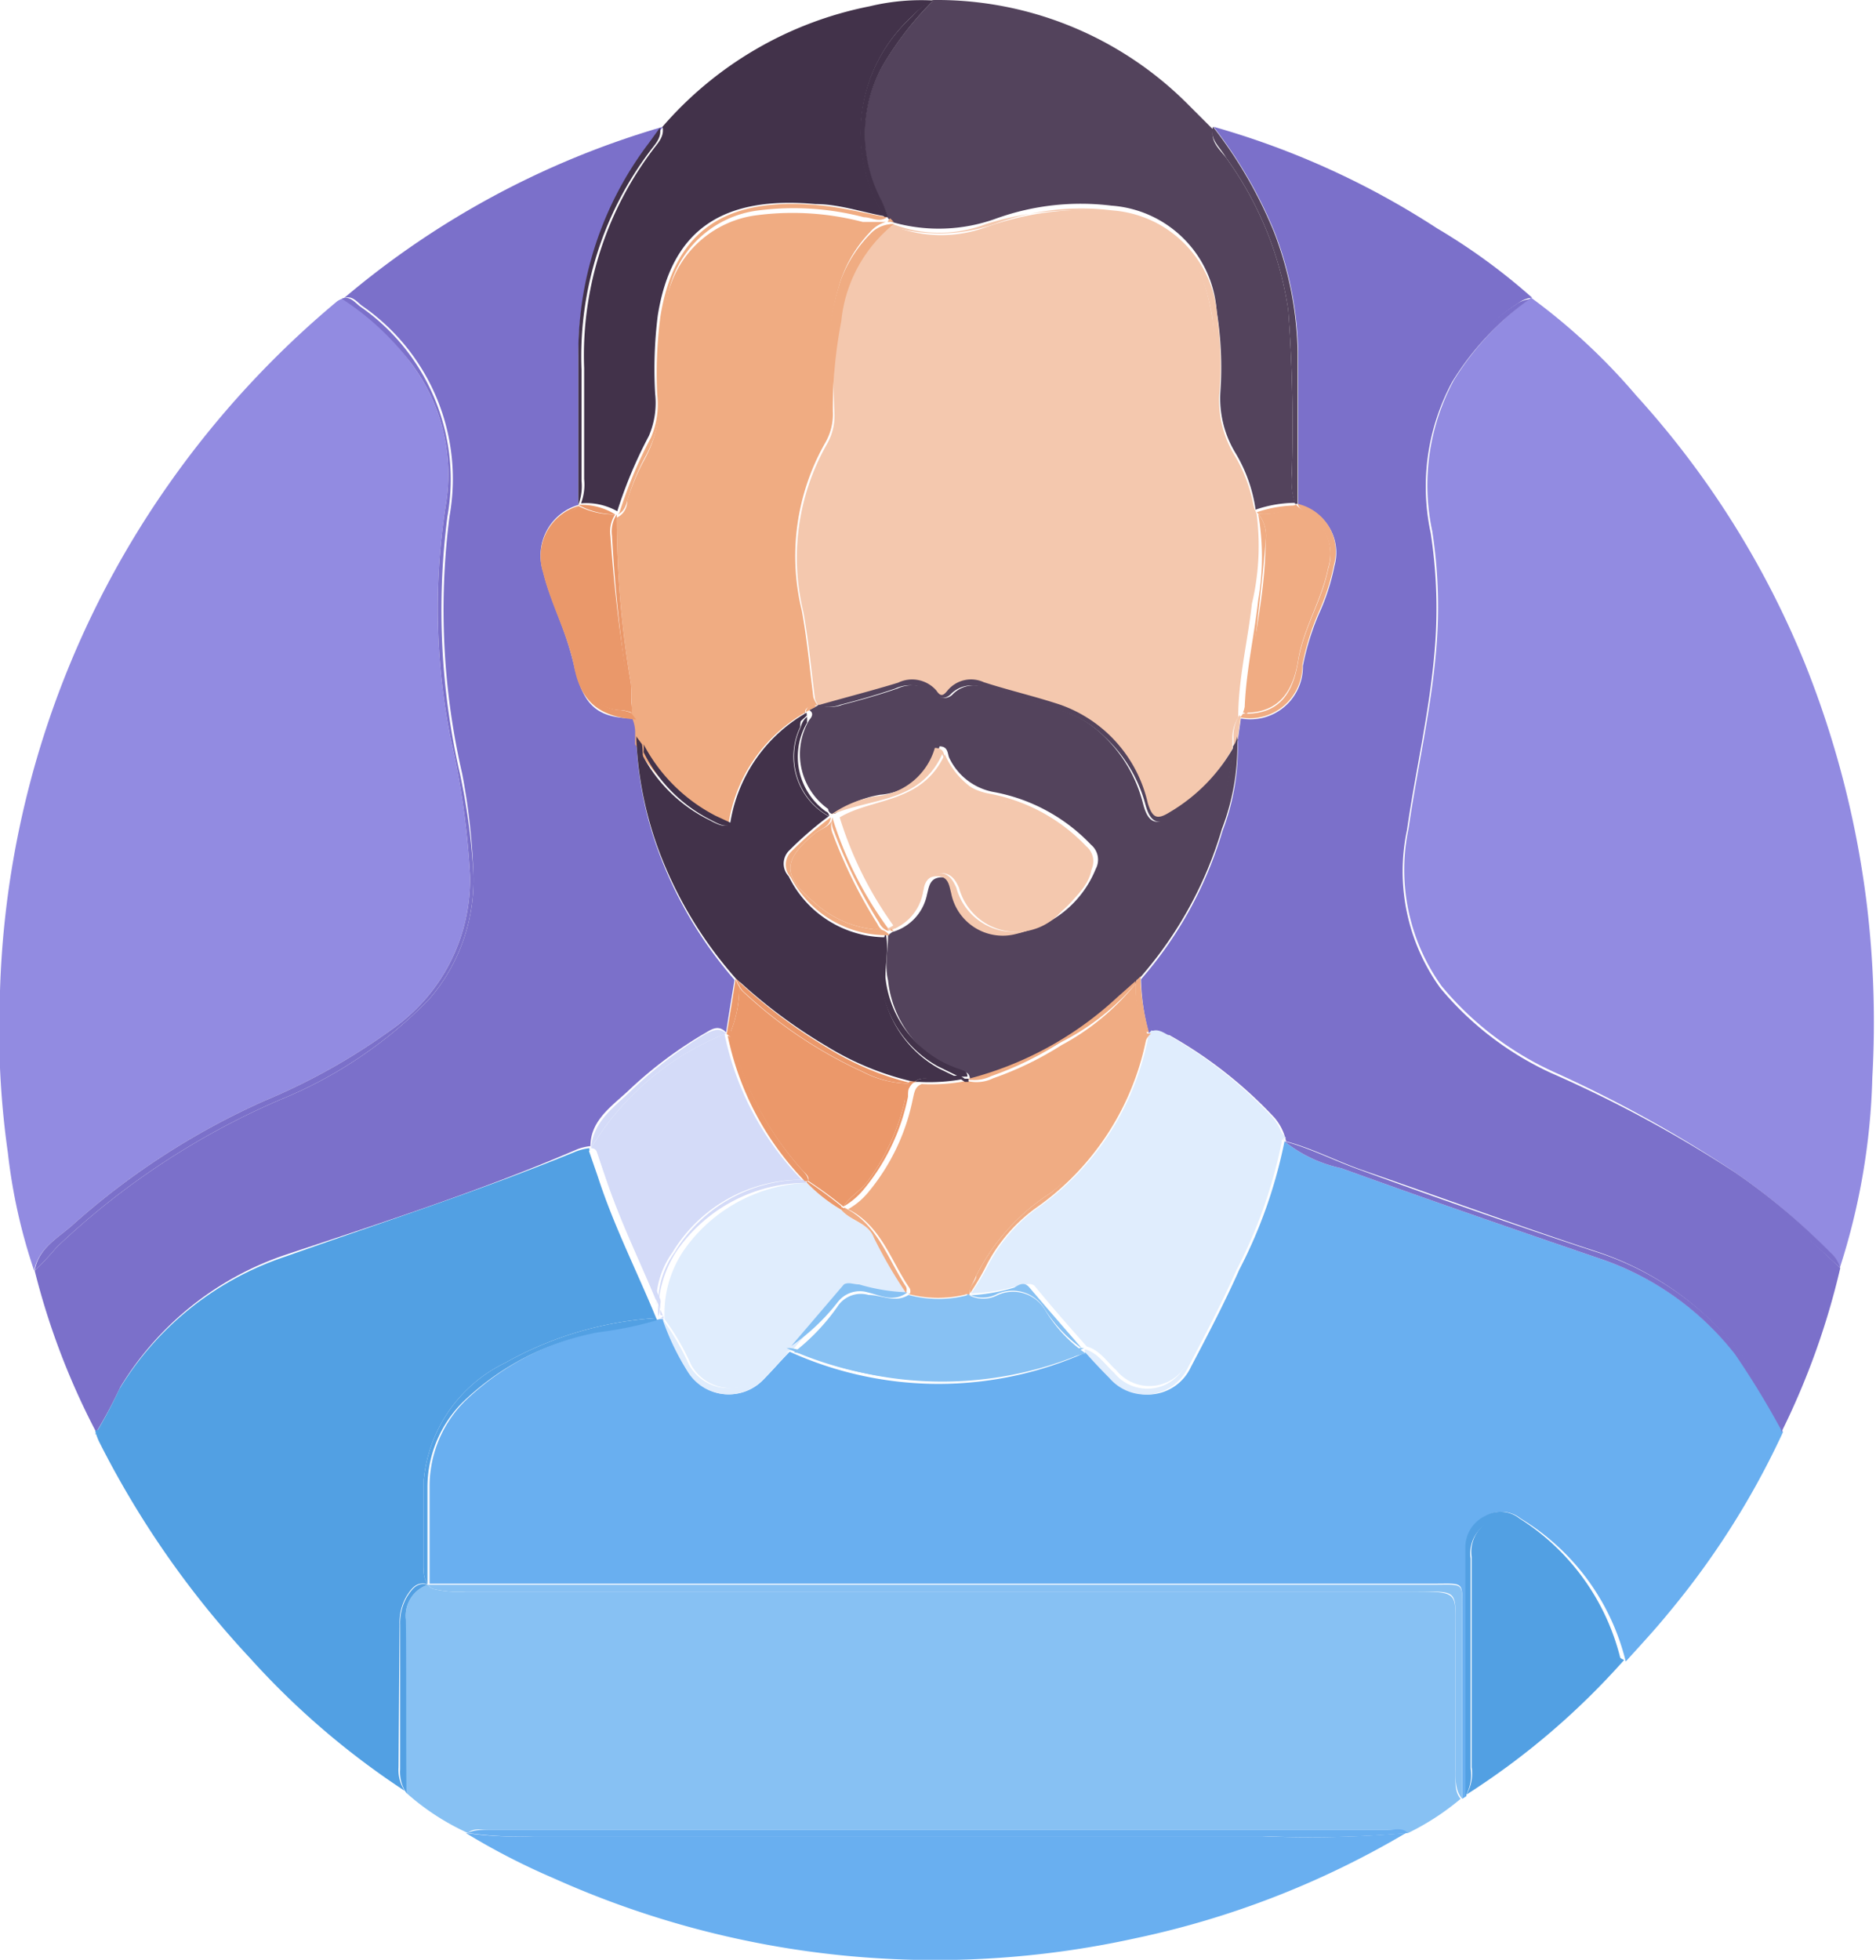 <svg xmlns="http://www.w3.org/2000/svg" viewBox="0 0 35.68 37.26"><defs><style>.cls-1{fill:#f6f6f6;}.cls-2{fill:#69aff0;}.cls-3{fill:#928be1;}.cls-4{fill:#87c1f3;}.cls-5{fill:#7b70ca;}.cls-6{fill:#52a0e3;}.cls-7{fill:#53435c;}.cls-8{fill:#42324a;}.cls-9{fill:#e0edfd;}.cls-10{fill:#d4dbf8;}.cls-11{fill:#f4c8ae;}.cls-12{fill:#f0ac83;}.cls-13{fill:#f0ac82;}.cls-14{fill:#eb986a;}.cls-15{fill:#ea986a;}</style></defs><title>Recurso 137</title><g id="Capa_2" data-name="Capa 2"><g id="Capa_1-2" data-name="Capa 1"><path class="cls-1" d="M13.82,19.66h0v0h0Z"/><polygon class="cls-1" points="24.42 21.7 24.43 21.7 24.42 21.69 24.42 21.69 24.42 21.69 24.42 21.7"/><path class="cls-1" d="M21.85,19.65Z"/><path class="cls-2" d="M30.43,23.93c-1.64-.56-3.29-1.13-4.92-1.72a2.57,2.57,0,0,1-1.08-.51h0a9.21,9.21,0,0,1-.86,2.44c-.28.63-.6,1.24-.92,1.85a.9.9,0,0,1-1.5.21c-.16-.16-.32-.33-.47-.5h0a6.86,6.86,0,0,1-5.66,0h0c-.18.18-.34.37-.52.55a.91.91,0,0,1-1.41-.17,4.79,4.79,0,0,1-.48-1h0l-.07,0h0a7,7,0,0,1-1.12.23,5.06,5.06,0,0,0-2.59,1.34,2.29,2.29,0,0,0-.66,1.6v1.86H27.27c.6,0,.54-.06.54.55V34.2h0l.08-.05c0-1.57,0-3.15,0-4.72a.66.66,0,0,1,.38-.61.58.58,0,0,1,.65.05,4.39,4.39,0,0,1,2,2.72c.28-.31.56-.61.82-.93a15.53,15.53,0,0,0,2.17-3.43h0a16.23,16.23,0,0,0-.9-1.48A5.48,5.48,0,0,0,30.43,23.93Z"/><path class="cls-3" d="M1.38,23.29a14.07,14.07,0,0,1,3.67-2.37,11.91,11.91,0,0,0,2.39-1.34,3.48,3.48,0,0,0,1.5-2.92,15,15,0,0,0-.36-2.57,12.7,12.7,0,0,1-.09-4.56,3.52,3.52,0,0,0-.66-2.61A5.11,5.11,0,0,0,6.54,5.67h0a.39.39,0,0,0-.13.06A18,18,0,0,0,3.2,9.22,17.67,17.67,0,0,0,0,18.84a16.7,16.7,0,0,0,.15,3.08,10.68,10.68,0,0,0,.5,2.24C.73,23.73,1.1,23.54,1.38,23.29Z"/><path class="cls-3" d="M34.33,12.62a17.18,17.18,0,0,0-3.21-5.1,11.71,11.71,0,0,0-2-1.86,5.37,5.37,0,0,0-1.47,1.57,4.2,4.2,0,0,0-.41,2.87,9.38,9.38,0,0,1,.07,2.31c-.1,1.13-.36,2.23-.52,3.34a3.79,3.79,0,0,0,.63,3,6,6,0,0,0,2.11,1.62A24.07,24.07,0,0,1,33,22.29a12.48,12.48,0,0,1,1.8,1.52.6.6,0,0,1,.19.3h0a12.79,12.79,0,0,0,.62-3.62,18.69,18.69,0,0,0-.11-3.34A18.28,18.28,0,0,0,34.33,12.62Z"/><path class="cls-4" d="M27.68,33.65c0-.85,0-1.69,0-2.54s.1-.85-.83-.85h-18a2.07,2.07,0,0,1-.61-.05.21.21,0,0,1-.1-.08.62.62,0,0,0-.42.66c0,1.1,0,2.19,0,3.29h0a4.62,4.62,0,0,0,1.18.77c.11-.1.25-.06.38-.06H26.4c.13,0,.27,0,.38.06a4.83,4.83,0,0,0,1-.65h0C27.65,34.05,27.69,33.84,27.68,33.65Z"/><path class="cls-4" d="M27.27,30.13H8.14a.21.21,0,0,0,.1.08,2.07,2.07,0,0,0,.61.05h18c.93,0,.83-.07.83.85s0,1.69,0,2.54c0,.19,0,.4.13.55V30.68C27.81,30.07,27.87,30.13,27.27,30.13Z"/><path class="cls-5" d="M30.32,20.9a8.16,8.16,0,0,1-2.77-1.83,3.45,3.45,0,0,1-.89-2.71,29.16,29.16,0,0,1,.45-2.95,12.41,12.41,0,0,0,0-3.75,4,4,0,0,1,1.77-3.9.52.52,0,0,1,.26-.1,11.64,11.64,0,0,0-1.81-1.32,15.54,15.54,0,0,0-4.25-1.93,8.49,8.49,0,0,1,1.16,2,6.66,6.66,0,0,1,.45,2.29V9.6h0a.93.93,0,0,1,.69,1.16,4.11,4.11,0,0,1-.29.9,4.84,4.84,0,0,0-.31,1,1,1,0,0,1-1.18,1l-.06.42h0a4.39,4.39,0,0,1-.29,1.72,7.51,7.51,0,0,1-1.55,2.82h0a4.25,4.25,0,0,0,.16,1.06h0c.13-.11.26,0,.38,0a8.31,8.31,0,0,1,2,1.57,1,1,0,0,1,.22.45h0c.49.13.95.37,1.43.54,1.48.51,2.94,1.05,4.43,1.54a5.7,5.7,0,0,1,3.45,3.07.73.73,0,0,1,.11.38h0A14.32,14.32,0,0,0,35,24.11h0a22.25,22.25,0,0,0-1.72-1.5A16.74,16.74,0,0,0,30.32,20.9Z"/><path class="cls-5" d="M30.29,23.78c-1.49-.49-2.95-1-4.43-1.54-.48-.17-.94-.41-1.43-.54a2.57,2.57,0,0,0,1.08.51c1.63.59,3.28,1.16,4.92,1.72A5.48,5.48,0,0,1,33,25.75a16.23,16.23,0,0,1,.9,1.48.73.73,0,0,0-.11-.38A5.7,5.7,0,0,0,30.29,23.78Z"/><path class="cls-5" d="M33,22.29a24.07,24.07,0,0,0-3.5-1.89,6,6,0,0,1-2.11-1.62,3.79,3.79,0,0,1-.63-3c.16-1.11.42-2.21.52-3.34a9.38,9.38,0,0,0-.07-2.31,4.2,4.2,0,0,1,.41-2.87,5.37,5.37,0,0,1,1.47-1.57.52.52,0,0,0-.26.1,4,4,0,0,0-1.77,3.9,12.41,12.41,0,0,1,0,3.75,29.16,29.16,0,0,0-.45,2.95,3.45,3.45,0,0,0,.89,2.71,8.16,8.16,0,0,0,2.77,1.83,16.74,16.74,0,0,1,3,1.71A22.25,22.25,0,0,1,35,24.11a.6.6,0,0,0-.19-.3A12.48,12.48,0,0,0,33,22.29Z"/><path class="cls-5" d="M5.45,23.85c1.86-.62,3.72-1.22,5.53-2a1,1,0,0,1,.25-.06c0-.51.44-.78.76-1.09a7.91,7.91,0,0,1,1.44-1.07c.13-.08.25-.14.38,0h0c.05-.34.11-.69.16-1a7.8,7.8,0,0,1-1.43-2.4A6.94,6.94,0,0,1,12.1,14v-.34h0c-.74,0-1-.23-1.18-1s-.44-1.18-.59-1.79A1,1,0,0,1,11,9.6h0V6.77a6.58,6.58,0,0,1,1.4-4.07l.21-.29h0A16.51,16.51,0,0,0,6.54,5.67c.15-.06.24.06.34.14a4,4,0,0,1,1.67,4,13.91,13.91,0,0,0,.24,4.9A12.37,12.37,0,0,1,9,16.52,3.46,3.46,0,0,1,8.16,19,8.35,8.35,0,0,1,5.3,20.92a14.48,14.48,0,0,0-4.22,2.79,5.89,5.89,0,0,1-.42.45,13.89,13.89,0,0,0,1.17,3.07,8.84,8.84,0,0,0,.46-.86A5.86,5.86,0,0,1,5.45,23.85Z"/><path class="cls-5" d="M1.08,23.71A14.48,14.48,0,0,1,5.3,20.92,8.35,8.35,0,0,0,8.16,19,3.46,3.46,0,0,0,9,16.52a12.37,12.37,0,0,0-.25-1.8,13.91,13.91,0,0,1-.24-4.9,4,4,0,0,0-1.67-4c-.1-.08-.19-.2-.34-.14h0A5.11,5.11,0,0,1,7.83,6.92a3.52,3.52,0,0,1,.66,2.61,12.7,12.7,0,0,0,.09,4.56,15,15,0,0,1,.36,2.57,3.48,3.48,0,0,1-1.5,2.92,11.91,11.91,0,0,1-2.39,1.34,14.07,14.07,0,0,0-3.67,2.37c-.28.25-.65.44-.72.87A5.89,5.89,0,0,0,1.08,23.71Z"/><path class="cls-6" d="M7.6,30.88a1,1,0,0,1,.13-.53c.09-.14.19-.29.4-.23a.51.51,0,0,1-.07-.32c0-.55,0-1.11,0-1.67a2.76,2.76,0,0,1,1.55-2.22,6.73,6.73,0,0,1,2.87-.85h0c-.37-.9-.81-1.76-1.11-2.69l-.18-.52v0a15.59,15.59,0,0,1-1.86.73c-1.34.46-2.67.95-4,1.39a5.46,5.46,0,0,0-3.14,2.75c-.1.17-.11.43-.38.48a1.18,1.18,0,0,0,.07.2,17.69,17.69,0,0,0,2.88,4.13,15.07,15.07,0,0,0,2.94,2.52.71.71,0,0,1-.12-.45Z"/><path class="cls-6" d="M12.48,25.06a6.73,6.73,0,0,0-2.87.85,2.76,2.76,0,0,0-1.55,2.22c0,.56,0,1.12,0,1.67a.51.51,0,0,0,.07.32h0V28.27a2.29,2.29,0,0,1,.66-1.6,5.06,5.06,0,0,1,2.59-1.34,7,7,0,0,0,1.12-.23v0Z"/><path class="cls-6" d="M7.72,30.79a.62.62,0,0,1,.42-.66h0c-.21-.06-.31.09-.4.23a1,1,0,0,0-.13.53v2.75a.71.71,0,0,0,.12.45h0C7.72,33,7.73,31.89,7.72,30.79Z"/><path class="cls-6" d="M8.13,30.12h0Z"/><path class="cls-6" d="M2.21,26.75A5.46,5.46,0,0,1,5.35,24c1.34-.44,2.67-.93,4-1.39a15.59,15.59,0,0,0,1.86-.73v-.05h0a1,1,0,0,0-.25.06c-1.81.74-3.67,1.34-5.53,2a5.86,5.86,0,0,0-3.16,2.52,8.84,8.84,0,0,1-.46.86C2.1,27.18,2.11,26.92,2.21,26.75Z"/><path class="cls-7" d="M16.77,3.84a2.85,2.85,0,0,1,.12.31l.07.07a3.2,3.2,0,0,0,2-.07,4.75,4.75,0,0,1,2.18-.24,2.16,2.16,0,0,1,2,2,6.69,6.69,0,0,1,.07,1.55,2,2,0,0,0,.28,1.14,2.86,2.86,0,0,1,.39,1.09,2.36,2.36,0,0,1,.75-.13h0A1.44,1.44,0,0,1,24.57,9a29.54,29.54,0,0,0-.07-3.12A6.58,6.58,0,0,0,23.32,3c-.12-.16-.3-.3-.25-.54l-.51-.51A6.74,6.74,0,0,0,17.76,0a6.19,6.19,0,0,0-1,1.29A2.69,2.69,0,0,0,16.77,3.84Z"/><path class="cls-7" d="M23.32,3A6.58,6.58,0,0,1,24.5,5.89,29.54,29.54,0,0,1,24.57,9a1.44,1.44,0,0,0,.06.58h.05V6.7a6.66,6.66,0,0,0-.45-2.29,8.49,8.49,0,0,0-1.16-2C23,2.65,23.2,2.79,23.32,3Z"/><path class="cls-2" d="M24,34.91c-4.62,0-9.23,0-13.84,0a7,7,0,0,1-1.3-.06,13.17,13.17,0,0,0,1.67.86,17.71,17.71,0,0,0,11.07,1.14,17,17,0,0,0,5.14-2h0A20.89,20.89,0,0,1,24,34.91Z"/><path class="cls-2" d="M26.4,34.79H9.28c-.13,0-.27,0-.38.06a7,7,0,0,0,1.3.06c4.61,0,9.22,0,13.84,0a20.89,20.89,0,0,0,2.74-.06h0C26.67,34.74,26.53,34.79,26.4,34.79Z"/><path class="cls-8" d="M12.43,2.83A6.48,6.48,0,0,0,11.11,7c0,.7,0,1.4,0,2.11a1,1,0,0,1-.06.46v0a1.2,1.2,0,0,1,.69.15,8.49,8.49,0,0,1,.6-1.43,1.59,1.59,0,0,0,.12-.81A8.26,8.26,0,0,1,12.51,6c.26-1.64,1.24-2.28,3-2.12.44,0,.87.15,1.31.23A3,3,0,0,1,17.35.31a1.21,1.21,0,0,1,.41-.3,4.18,4.18,0,0,0-1.22.11A7,7,0,0,0,12.6,2.41h0C12.64,2.59,12.52,2.71,12.43,2.83Z"/><path class="cls-8" d="M11,6.77V9.6h0v0a1,1,0,0,0,.06-.46c0-.71,0-1.41,0-2.11a6.48,6.48,0,0,1,1.32-4.18c.09-.12.21-.24.17-.42l-.21.29A6.58,6.58,0,0,0,11,6.77Z"/><path class="cls-8" d="M17.35.31a3,3,0,0,0-.53,3.82l.07,0a2.85,2.85,0,0,0-.12-.31,2.69,2.69,0,0,1,0-2.54,6.19,6.19,0,0,1,1-1.29A1.21,1.21,0,0,0,17.35.31Z"/><path class="cls-6" d="M30.6,31.12A4.21,4.21,0,0,0,29,29.07a.65.65,0,0,0-.71-.13.67.67,0,0,0-.3.66v4a.79.79,0,0,1-.1.52,14.26,14.26,0,0,0,3-2.56C30.69,31.48,30.67,31.29,30.6,31.12Z"/><path class="cls-6" d="M28.9,28.87a.58.58,0,0,0-.65-.05.66.66,0,0,0-.38.61c0,1.57,0,3.15,0,4.72a.79.79,0,0,0,.1-.52v-4a.67.67,0,0,1,.3-.66.65.65,0,0,1,.71.13,4.21,4.21,0,0,1,1.6,2.05c.07.17.09.36.26.47A4.39,4.39,0,0,0,28.9,28.87Z"/><path class="cls-9" d="M21.85,19.65a5.15,5.15,0,0,1-2.08,3.29,3.1,3.1,0,0,0-1,1.16,4.94,4.94,0,0,1-.3.49h0a3.53,3.53,0,0,0,.91-.15c.11,0,.2-.06.29,0,.33.4.66.78,1,1.16h0c.25.07.38.29.56.45a.81.81,0,0,0,1.38-.2,18.7,18.7,0,0,0,1.75-4.12.19.19,0,0,1,.05-.09h.05a7.32,7.32,0,0,0-1.63-1.56,3.32,3.32,0,0,0-.93-.49Z"/><path class="cls-9" d="M24.32,21.78a18.7,18.7,0,0,1-1.75,4.12.81.81,0,0,1-1.38.2c-.18-.16-.31-.38-.56-.45h0l0,.05h0c.15.17.31.34.47.5a.9.9,0,0,0,1.5-.21c.32-.61.64-1.22.92-1.85a9.21,9.21,0,0,0,.86-2.44h-.05A.19.19,0,0,0,24.32,21.78Z"/><path class="cls-9" d="M24.42,21.69a1,1,0,0,0-.22-.45,8.31,8.31,0,0,0-2-1.57c-.12-.07-.25-.14-.38,0a3.32,3.32,0,0,1,.93.49A7.32,7.32,0,0,1,24.42,21.69Z"/><path class="cls-9" d="M16.32,24.44a3.61,3.61,0,0,0,.92.15h0a9,9,0,0,1-.61-1.05c-.1-.28-.45-.32-.62-.53h0a3,3,0,0,1-.66-.52h0A3,3,0,0,0,13,23.78a2.14,2.14,0,0,0-.36,1.3,4.6,4.6,0,0,1,.5.86.86.86,0,0,0,.8.45.81.81,0,0,0,.57-.27c.18-.16.31-.39.57-.46l1-1.17C16.12,24.39,16.21,24.42,16.32,24.44Z"/><path class="cls-9" d="M14.47,26.12a.81.81,0,0,1-.57.27.86.86,0,0,1-.8-.45,4.6,4.6,0,0,0-.5-.86v0h0a4.79,4.79,0,0,0,.48,1,.91.91,0,0,0,1.41.17c.18-.18.34-.37.52-.55h0l0,0C14.78,25.73,14.65,26,14.47,26.12Z"/><path class="cls-10" d="M11.24,21.83c.12,0,.14.12.16.2.29.93.71,1.8,1.08,2.7a.2.2,0,0,1,0,.08,1.65,1.65,0,0,1,.31-1,2.86,2.86,0,0,1,2.46-1.38,5.58,5.58,0,0,1-1.47-2.77h0A5.26,5.26,0,0,0,11.24,21.83Z"/><path class="cls-10" d="M12.55,25.07h0a.17.17,0,0,0,0-.05A.09.09,0,0,1,12.55,25.07Z"/><path class="cls-10" d="M12.55,25.07l0,0h0l.07,0,0-.05Z"/><path class="cls-10" d="M11.24,21.83a5.26,5.26,0,0,1,2.57-2.18c-.13-.12-.25-.06-.38,0A7.91,7.91,0,0,0,12,20.74c-.32.31-.72.58-.76,1.09h0Z"/><path class="cls-10" d="M12.56,25a1.55,1.55,0,0,1,0-.21.2.2,0,0,0,0-.08c-.37-.9-.79-1.77-1.08-2.7,0-.08,0-.18-.16-.2v0l.18.52c.3.93.74,1.79,1.11,2.69h0A.09.09,0,0,0,12.56,25Z"/><path class="cls-10" d="M12.55,25.07h0v0h0Z"/><path class="cls-10" d="M11.23,21.83h0v0Z"/><path class="cls-10" d="M15.35,22.49h0l-.06-.06a2.86,2.86,0,0,0-2.46,1.38,1.65,1.65,0,0,0-.31,1,.27.27,0,0,1,0,.21.17.17,0,0,1,0,.05h0a2.14,2.14,0,0,1,.36-1.3A3,3,0,0,1,15.35,22.49Z"/><path class="cls-10" d="M12.6,25.08h0l0,.05h0Z"/><path class="cls-10" d="M12.52,24.81a1.55,1.55,0,0,0,0,.21A.27.27,0,0,0,12.52,24.81Z"/><path class="cls-4" d="M19.88,24.91a.71.71,0,0,0-.9-.29.59.59,0,0,1-.56,0v0a2.2,2.2,0,0,1-1.14,0h0c-.26.16-.51,0-.76,0a.53.53,0,0,0-.57.19,4,4,0,0,1-.85.9,1.17,1.17,0,0,1,.32.09,6.92,6.92,0,0,0,5,0,.71.71,0,0,1,.24-.06A2.67,2.67,0,0,1,19.88,24.91Z"/><path class="cls-4" d="M20.35,25.72a6.92,6.92,0,0,1-5,0,1.17,1.17,0,0,0-.32-.09l-.07,0h0a6.86,6.86,0,0,0,5.66,0l-.08,0A.71.71,0,0,0,20.35,25.72Z"/><path class="cls-4" d="M18.41,24.6v0a.59.59,0,0,0,.56,0,.71.71,0,0,1,.9.29,2.67,2.67,0,0,0,.71.75h0c-.33-.38-.66-.76-1-1.16-.09-.11-.18-.07-.29,0a3.53,3.53,0,0,1-.91.15h0Z"/><path class="cls-4" d="M20.63,25.65h0l.08,0h0Z"/><path class="cls-4" d="M15.93,24.76a.53.53,0,0,1,.57-.19c.25.06.5.2.76,0h0a3.61,3.61,0,0,1-.92-.15c-.11,0-.2-.05-.29,0l-1,1.17h0A4,4,0,0,0,15.93,24.76Z"/><path class="cls-4" d="M15.05,25.65h0l0,0,.07,0Z"/><path class="cls-11" d="M23.9,9.77h0c-.21-.53-.45-1.06-.68-1.6a2,2,0,0,1-.07-.64A9.29,9.29,0,0,0,23.05,6c-.25-1.48-1-2.12-2.73-2a5.7,5.7,0,0,0-1.57.32A2.46,2.46,0,0,1,17,4.3l-.06,0a2.71,2.71,0,0,0-1,1.85,8.77,8.77,0,0,0-.07,1.7,1.08,1.08,0,0,1-.14.59,4.36,4.36,0,0,0-.45,3.2c.1.55.15,1.1.22,1.65a.55.55,0,0,0,.08.15c.5-.14,1-.27,1.49-.42a.61.61,0,0,1,.73.15c.08.12.13.1.21,0a.58.58,0,0,1,.69-.16c.48.15,1,.27,1.46.43a2.59,2.59,0,0,1,1.66,1.87c.09.29.18.32.42.17a3.34,3.34,0,0,0,1.2-1.25s0-.1,0-.16a.73.73,0,0,1,.11-.43l0,0c0-.73.18-1.44.26-2.16A4.76,4.76,0,0,0,23.9,9.77Z"/><path class="cls-11" d="M23.57,13.6a.73.73,0,0,0-.11.43c0,.06,0,.11,0,.16l.08-.15h0l.06-.42v0Z"/><path class="cls-11" d="M16.92,4.26l.06,0a2.46,2.46,0,0,0,1.77,0A5.7,5.7,0,0,1,20.32,4c1.72-.08,2.48.56,2.73,2a9.29,9.29,0,0,1,.06,1.49,2,2,0,0,0,.07.64c.23.54.47,1.07.68,1.6h0s0,0,0,0h0a2.86,2.86,0,0,0-.39-1.09,2,2,0,0,1-.28-1.14A6.69,6.69,0,0,0,23.15,6a2.16,2.16,0,0,0-2-2,4.75,4.75,0,0,0-2.18.24,3.2,3.2,0,0,1-2,.07h0Z"/><path class="cls-7" d="M22.13,15.59c-.25.12-.34-.12-.39-.31A2.7,2.7,0,0,0,21,14a2,2,0,0,0-.83-.5c-.47-.14-.94-.26-1.4-.41a.56.56,0,0,0-.64.1.23.23,0,0,1-.35,0,.66.66,0,0,0-.71-.1c-.35.12-.7.22-1.05.31a.61.61,0,0,1-.44,0l-.19.1h0c.08.05.07.11,0,.19a1.28,1.28,0,0,0,.36,1.69s0,.06.06.09h.07a2.05,2.05,0,0,1,.86-.36,1.28,1.28,0,0,0,1.13-.92c.16,0,.15.13.18.21a1.17,1.17,0,0,0,.86.66,3.4,3.4,0,0,1,1.84,1,.37.37,0,0,1,.09.46,2,2,0,0,1-1.4,1.2A1,1,0,0,1,18.17,17c0-.15-.05-.33-.27-.32s-.23.18-.27.33a.93.93,0,0,1-.66.71l-.08.06h0c0,.29-.07.56,0,.86a2.06,2.06,0,0,0,1.39,1.74c.08,0,.16,0,.17.15h0A6.55,6.55,0,0,0,21.26,19l.35-.31v-.06c.27-.5.68-.91.94-1.42a7.85,7.85,0,0,0,.88-2.83A2.45,2.45,0,0,1,22.13,15.59Z"/><path class="cls-7" d="M22.55,17.17c-.26.51-.67.92-.94,1.42v.06a.27.27,0,0,1,.08-.07h0a7.51,7.51,0,0,0,1.55-2.82A4.39,4.39,0,0,0,23.53,14a2.11,2.11,0,0,1-.1.3A7.85,7.85,0,0,1,22.55,17.17Z"/><path class="cls-7" d="M22.25,15.44c-.24.15-.33.12-.42-.17a2.59,2.59,0,0,0-1.66-1.87c-.48-.16-1-.28-1.46-.43a.58.58,0,0,0-.69.16c-.08.1-.13.12-.21,0a.61.61,0,0,0-.73-.15c-.49.15-1,.28-1.49.42l-.05,0a.61.61,0,0,0,.44,0c.35-.09.7-.19,1.05-.31a.66.66,0,0,1,.71.1.23.23,0,0,0,.35,0,.56.56,0,0,1,.64-.1c.46.15.93.27,1.4.41A2,2,0,0,1,21,14a2.7,2.7,0,0,1,.78,1.28c.05.19.14.43.39.31a2.45,2.45,0,0,0,1.3-1.25c0-.05,0-.1,0-.15A3.34,3.34,0,0,1,22.25,15.44Z"/><path class="cls-7" d="M23.45,14.19c0,.05,0,.1,0,.15a2.11,2.11,0,0,0,.1-.3h0Z"/><path class="cls-12" d="M21.6,18.7a4.58,4.58,0,0,1-1.41,1.17,6.24,6.24,0,0,1-1.3.63.72.72,0,0,1-.5.05l0,0a3.53,3.53,0,0,1-.86.06h0c-.13.05-.14.16-.17.29a4,4,0,0,1-.84,1.76,1.37,1.37,0,0,1-.39.33c.63.31.82,1,1.17,1.5a.13.13,0,0,1,0,.12,3.63,3.63,0,0,1,1.14,0c0-.14.08-.23.12-.34A4,4,0,0,1,20,22.67a5.19,5.19,0,0,0,1.65-2.43c.07-.2.07-.43.24-.59h0l-.07,0A1.94,1.94,0,0,1,21.6,18.7Z"/><path class="cls-12" d="M21.78,19.62l.07,0a4.25,4.25,0,0,1-.16-1.06h0l-.09.12A1.94,1.94,0,0,0,21.78,19.62Z"/><path class="cls-12" d="M18.74,24.1a3.1,3.1,0,0,1,1-1.16,5.15,5.15,0,0,0,2.08-3.29c-.17.16-.17.39-.24.59A5.19,5.19,0,0,1,20,22.67a4,4,0,0,0-1.43,1.58c0,.11-.15.2-.12.34h0A4.94,4.94,0,0,0,18.74,24.1Z"/><path class="cls-12" d="M16,23h0c.17.21.52.25.62.53a9,9,0,0,0,.61,1.05h0a.13.13,0,0,0,0-.12c-.35-.53-.54-1.19-1.17-1.5L16,23Z"/><path class="cls-12" d="M18.41,24.6h0a3.63,3.63,0,0,0-1.14,0h0A2.2,2.2,0,0,0,18.41,24.6Z"/><path class="cls-12" d="M18.44,24.59Z"/><path class="cls-12" d="M17.24,24.59h0Z"/><path class="cls-12" d="M18.42,20.51h0l-.07,0,0,0a.72.72,0,0,0,.5-.05,6.24,6.24,0,0,0,1.3-.63A4.58,4.58,0,0,0,21.6,18.7v-.05l-.35.31A6.55,6.55,0,0,1,18.42,20.51Z"/><path class="cls-12" d="M21.6,18.7l.09-.12a.27.27,0,0,0-.08.07Z"/><path class="cls-12" d="M23.93,9.77a.65.65,0,0,1,.14.52c0,.94-.22,1.85-.34,2.77a1.33,1.33,0,0,1-.09.49l.05,0c.64,0,.91-.42,1-1s.45-1.15.57-1.75a.9.9,0,0,0-.32-1c-.09-.08-.22-.11-.29-.21A1.2,1.2,0,0,1,23.93,9.77Z"/><path class="cls-12" d="M24.94,9.82a.9.9,0,0,1,.32,1c-.12.6-.47,1.13-.57,1.75s-.36,1-1,1l-.05,0-.05.07a1,1,0,0,0,1.18-1,4.84,4.84,0,0,1,.31-1,4.11,4.11,0,0,0,.29-.9.93.93,0,0,0-.69-1.16h0C24.72,9.71,24.85,9.74,24.94,9.82Z"/><path class="cls-12" d="M23.93,9.77a1.2,1.2,0,0,0,.72-.16h0a2.36,2.36,0,0,0-.75.13h0A.08.08,0,0,1,23.93,9.77Z"/><path class="cls-12" d="M24.65,9.61h0Z"/><path class="cls-12" d="M24.07,10.29a.65.65,0,0,0-.14-.52h0a4.76,4.76,0,0,1,0,1.64c-.08.72-.25,1.43-.26,2.16l.05,0a1.33,1.33,0,0,0,.09-.49C23.85,12.14,24,11.23,24.07,10.29Z"/><path class="cls-12" d="M23.59,13.57v0l.05-.07Z"/><path class="cls-12" d="M23.9,9.77h0a.08.08,0,0,0,0,0h0S23.9,9.75,23.9,9.77Z"/><path class="cls-13" d="M13.58,15.51l.28.13a2.94,2.94,0,0,1,1.45-2.09h0c0-.11.11-.12.19-.13a.45.45,0,0,1-.11-.32l-.3-2.27a3.39,3.39,0,0,1,.36-2.08,2.55,2.55,0,0,0,.31-1.32A5.46,5.46,0,0,1,16,5.3a2.5,2.5,0,0,1,.55-.89.6.6,0,0,1,.3-.19s0,0,0,0-.3,0-.44,0a5.28,5.28,0,0,0-2-.13,2,2,0,0,0-1.73,1.6,6.08,6.08,0,0,0-.13,1.8,2.4,2.4,0,0,1-.3,1.26,4,4,0,0,0-.32.77c0,.12-.06.26-.2.32h0A18.94,18.94,0,0,0,12,13a4.26,4.26,0,0,1,0,.61l0,0a.66.66,0,0,1,.08.34c0,.07,0,.13,0,.2A3.21,3.21,0,0,0,13.58,15.51Z"/><path class="cls-13" d="M12.2,14a.66.66,0,0,0-.08-.34l0,0v0h0V14l.11.19C12.21,14.08,12.2,14,12.2,14Z"/><path class="cls-13" d="M16.89,4.22H17l-.07-.07,0,0S16.87,4.21,16.89,4.22Z"/><path class="cls-13" d="M11.75,9.78c.14-.06.16-.2.2-.32a4,4,0,0,1,.32-.77,2.4,2.4,0,0,0,.3-1.26,6.08,6.08,0,0,1,.13-1.8A2,2,0,0,1,14.43,4a5.28,5.28,0,0,1,2,.13c.14,0,.29.11.44,0h0l0,0c-.44-.08-.87-.19-1.31-.23-1.76-.16-2.74.48-3,2.12a8.26,8.26,0,0,0-.06,1.49,1.59,1.59,0,0,1-.12.81,8.49,8.49,0,0,0-.6,1.43v0Z"/><path class="cls-13" d="M16.85,4.18l0,0-.07,0,0,0Z"/><path class="cls-13" d="M16.59,4.41A2.5,2.5,0,0,0,16,5.3a5.46,5.46,0,0,0-.27,2.12,2.55,2.55,0,0,1-.31,1.32,3.39,3.39,0,0,0-.36,2.08l.3,2.27a.45.45,0,0,0,.11.32h.08a.55.55,0,0,1-.08-.15c-.07-.55-.12-1.1-.22-1.65a4.36,4.36,0,0,1,.45-3.2,1.08,1.08,0,0,0,.14-.59A8.77,8.77,0,0,1,16,6.11a2.71,2.71,0,0,1,1-1.85l0,0A.6.6,0,0,0,16.59,4.41Z"/><path class="cls-13" d="M16.89,4.22l0,0,0,0h-.07Z"/><path class="cls-13" d="M15.51,13.41c-.08,0-.16,0-.19.13h0l0,0h0l.19-.1h0Z"/><path class="cls-13" d="M15.52,13.42h0l.05,0h-.07Z"/><path class="cls-8" d="M17.39,20.57a.31.31,0,0,1,.13-.06,6,6,0,0,1,.74,0l-.41-.2a2.14,2.14,0,0,1-1-2.49v0A2.06,2.06,0,0,1,15,16.66a.35.35,0,0,1,0-.48,6.78,6.78,0,0,1,.76-.66,1.3,1.3,0,0,1-.54-1.7c0-.07,0-.14.07-.21a4.38,4.38,0,0,1-.34.29A3,3,0,0,0,14,15.39c-.09.34-.18.38-.49.21a2.87,2.87,0,0,1-1.32-1.3,7.6,7.6,0,0,0,1.07,3.18,4.36,4.36,0,0,0,.6.81.54.54,0,0,1,.18.35v0a9.91,9.91,0,0,0,1.68,1.25A5.49,5.49,0,0,0,17.39,20.57Z"/><path class="cls-8" d="M14.07,18.64a.54.54,0,0,0-.18-.35,4.36,4.36,0,0,1-.6-.81,7.6,7.6,0,0,1-1.07-3.18A3.4,3.4,0,0,1,12.1,14a6.94,6.94,0,0,0,.46,2.25A7.8,7.8,0,0,0,14,18.61l.08.07Z"/><path class="cls-8" d="M15.23,13.82a1.3,1.3,0,0,0,.54,1.7l0,0h0s0-.07-.06-.09a1.28,1.28,0,0,1-.36-1.69c0-.08,0-.14,0-.19h0a.22.22,0,0,1,0,.08C15.28,13.68,15.25,13.75,15.23,13.82Z"/><path class="cls-8" d="M16.83,17.78a2.14,2.14,0,0,0,1,2.49l.41.2.16,0c0-.11-.09-.12-.17-.15a2.06,2.06,0,0,1-1.39-1.74c0-.3.07-.57,0-.86h-.05Z"/><path class="cls-8" d="M17.52,20.51a.31.31,0,0,0-.13.06l.1,0h0a3.53,3.53,0,0,0,.86-.06l-.09-.06A6,6,0,0,0,17.52,20.51Z"/><path class="cls-8" d="M18.42,20.51l-.16,0,.09.06.07,0Z"/><path class="cls-8" d="M13.54,15.6c.31.17.4.13.49-.21A3,3,0,0,1,15,13.9a4.38,4.38,0,0,0,.34-.29s0,0,0-.06a2.94,2.94,0,0,0-1.45,2.09l-.28-.13a3.21,3.21,0,0,1-1.37-1.36.76.76,0,0,1,0,.15A2.87,2.87,0,0,0,13.54,15.6Z"/><path class="cls-8" d="M12.21,14.15,12.1,14a3.4,3.4,0,0,0,.12.34A.76.76,0,0,0,12.21,14.15Z"/><path class="cls-8" d="M15.3,13.61a.22.22,0,0,0,0-.08l0,0S15.3,13.59,15.3,13.61Z"/><path class="cls-14" d="M13.82,19.66c.12.07.13.2.16.31a5.92,5.92,0,0,0,1.28,2.28c.05.06.14.11.11.2a8.22,8.22,0,0,1,.67.49c.12-.19.33-.3.47-.49a4.17,4.17,0,0,0,.7-1.53.67.67,0,0,1,.14-.32,1.94,1.94,0,0,1-.94-.22,8.5,8.5,0,0,1-2.25-1.5.4.4,0,0,1-.1-.12,2.25,2.25,0,0,1-.16.85l-.07,0v0Z"/><path class="cls-14" d="M14.06,18.76a.69.69,0,0,1-.07-.15c-.05.34-.11.69-.16,1l.07,0A2.25,2.25,0,0,0,14.06,18.76Z"/><path class="cls-14" d="M15.35,22.49A3,3,0,0,0,16,23l0-.07a8.22,8.22,0,0,0-.67-.49l0,0Z"/><path class="cls-14" d="M15.37,22.45c0-.09-.06-.14-.11-.2A5.92,5.92,0,0,1,14,20c0-.11,0-.24-.16-.31a5.58,5.58,0,0,0,1.47,2.77h0Z"/><path class="cls-14" d="M15.37,22.45l0,0h0l.06.06Z"/><path class="cls-14" d="M17.21,20.92a4.17,4.17,0,0,1-.7,1.53c-.14.19-.35.3-.47.49h0l0,0a1.37,1.37,0,0,0,.39-.33,4,4,0,0,0,.84-1.76c0-.13,0-.24.17-.29h-.14A.67.67,0,0,0,17.21,20.92Z"/><path class="cls-14" d="M16,22.94,16,23h0l.08,0,0,0Z"/><path class="cls-14" d="M15.75,19.93a9.91,9.91,0,0,1-1.68-1.25v.08a.4.4,0,0,0,.1.12,8.5,8.5,0,0,0,2.25,1.5,1.94,1.94,0,0,0,.94.22l0,0A5.49,5.49,0,0,1,15.75,19.93Z"/><path class="cls-14" d="M14.07,18.68,14,18.61a.69.69,0,0,0,.07.15Z"/><path class="cls-14" d="M17.35,20.6h.14l-.1,0Z"/><path class="cls-15" d="M11.61,10.19a.6.6,0,0,1,.09-.41A1.48,1.48,0,0,1,11,9.62a.5.5,0,0,1-.17.11.92.92,0,0,0-.44,1.06c.2.73.51,1.43.71,2.17a.74.74,0,0,0,.66.54.75.75,0,0,1,.26.05.36.36,0,0,1,0-.09A30.06,30.06,0,0,1,11.61,10.19Z"/><path class="cls-15" d="M11.78,13.5a.74.74,0,0,1-.66-.54c-.2-.74-.51-1.44-.71-2.17a.92.92,0,0,1,.44-1.06A.5.5,0,0,0,11,9.62l0,0a1,1,0,0,0-.67,1.27c.15.61.47,1.17.59,1.79s.44.95,1.18,1L12,13.55A.75.75,0,0,0,11.78,13.5Z"/><path class="cls-15" d="M11.7,9.78l0,0A1.2,1.2,0,0,0,11,9.6l0,0A1.48,1.48,0,0,0,11.7,9.78Z"/><path class="cls-15" d="M11,9.6h0l0,0Z"/><path class="cls-15" d="M11.73,9.78h0a.6.6,0,0,0-.09.41A30.06,30.06,0,0,0,12,13.46a.36.36,0,0,0,0,.09l0,0A4.26,4.26,0,0,0,12,13,18.94,18.94,0,0,1,11.73,9.78Z"/><path class="cls-15" d="M12.08,13.58l0,0,.05.07h0Z"/><path class="cls-15" d="M11.73,9.78v0l0,0Z"/><path class="cls-11" d="M17.57,16.9a.34.34,0,0,1,.33-.3c.18,0,.27.12.34.28a1.13,1.13,0,0,0,2,.38c.72-.62.7-1.06-.08-1.58a2.41,2.41,0,0,0-.92-.42,1.53,1.53,0,0,1-1.27-.92c-.43.94-1.36.82-2,1.2a7.09,7.09,0,0,0,1.06,2.11A1.18,1.18,0,0,0,17.57,16.9Z"/><path class="cls-11" d="M17.92,14.34a1.53,1.53,0,0,0,1.27.92,2.41,2.41,0,0,1,.92.42c.78.52.8,1,.08,1.58a1.13,1.13,0,0,1-2-.38c-.07-.16-.16-.29-.34-.28a.34.34,0,0,0-.33.3,1.18,1.18,0,0,1-.63.75l0,.05h0a.93.93,0,0,0,.66-.71c0-.15.05-.33.27-.33s.23.17.27.32a1,1,0,0,0,1.26.77,2,2,0,0,0,1.4-1.2.37.37,0,0,0-.09-.46,3.4,3.4,0,0,0-1.84-1,1.17,1.17,0,0,1-.86-.66c0-.08,0-.21-.18-.21a1.28,1.28,0,0,1-1.13.92,2.05,2.05,0,0,0-.86.36v0C16.56,15.16,17.49,15.28,17.92,14.34Z"/><path class="cls-13" d="M15.49,15.85c-.61.51-.61.8,0,1.31a2,2,0,0,0,1.14.51.31.31,0,0,1,.23.06l0,0a.3.3,0,0,1-.17-.16,9.38,9.38,0,0,1-.86-1.74.39.39,0,0,1,0-.26h0C15.79,15.72,15.6,15.76,15.49,15.85Z"/><path class="cls-13" d="M15.84,15.54l0,0H15.8v0Z"/><path class="cls-13" d="M16.89,17.7l0,0,0,0h0L17,17.7h-.08Z"/><path class="cls-13" d="M16.63,17.67a2,2,0,0,1-1.14-.51c-.61-.51-.61-.8,0-1.31.11-.09.3-.13.31-.31h0a6.78,6.78,0,0,0-.76.66.35.35,0,0,0,0,.48,2.06,2.06,0,0,0,1.88,1.1l0,0A.31.31,0,0,0,16.63,17.67Z"/><path class="cls-13" d="M15.77,15.53h0v0l0,0Z"/><path class="cls-13" d="M16.86,17.73l0,0h.05Z"/><path class="cls-13" d="M15.86,15.8a9.38,9.38,0,0,0,.86,1.74.3.3,0,0,0,.17.16l0-.05h0a7.09,7.09,0,0,1-1.06-2.11h0A.39.39,0,0,0,15.86,15.8Z"/><path class="cls-13" d="M16.94,17.65h0l0,.05H17Z"/><path class="cls-13" d="M15.88,15.54h0v0l0,0Z"/></g></g></svg>